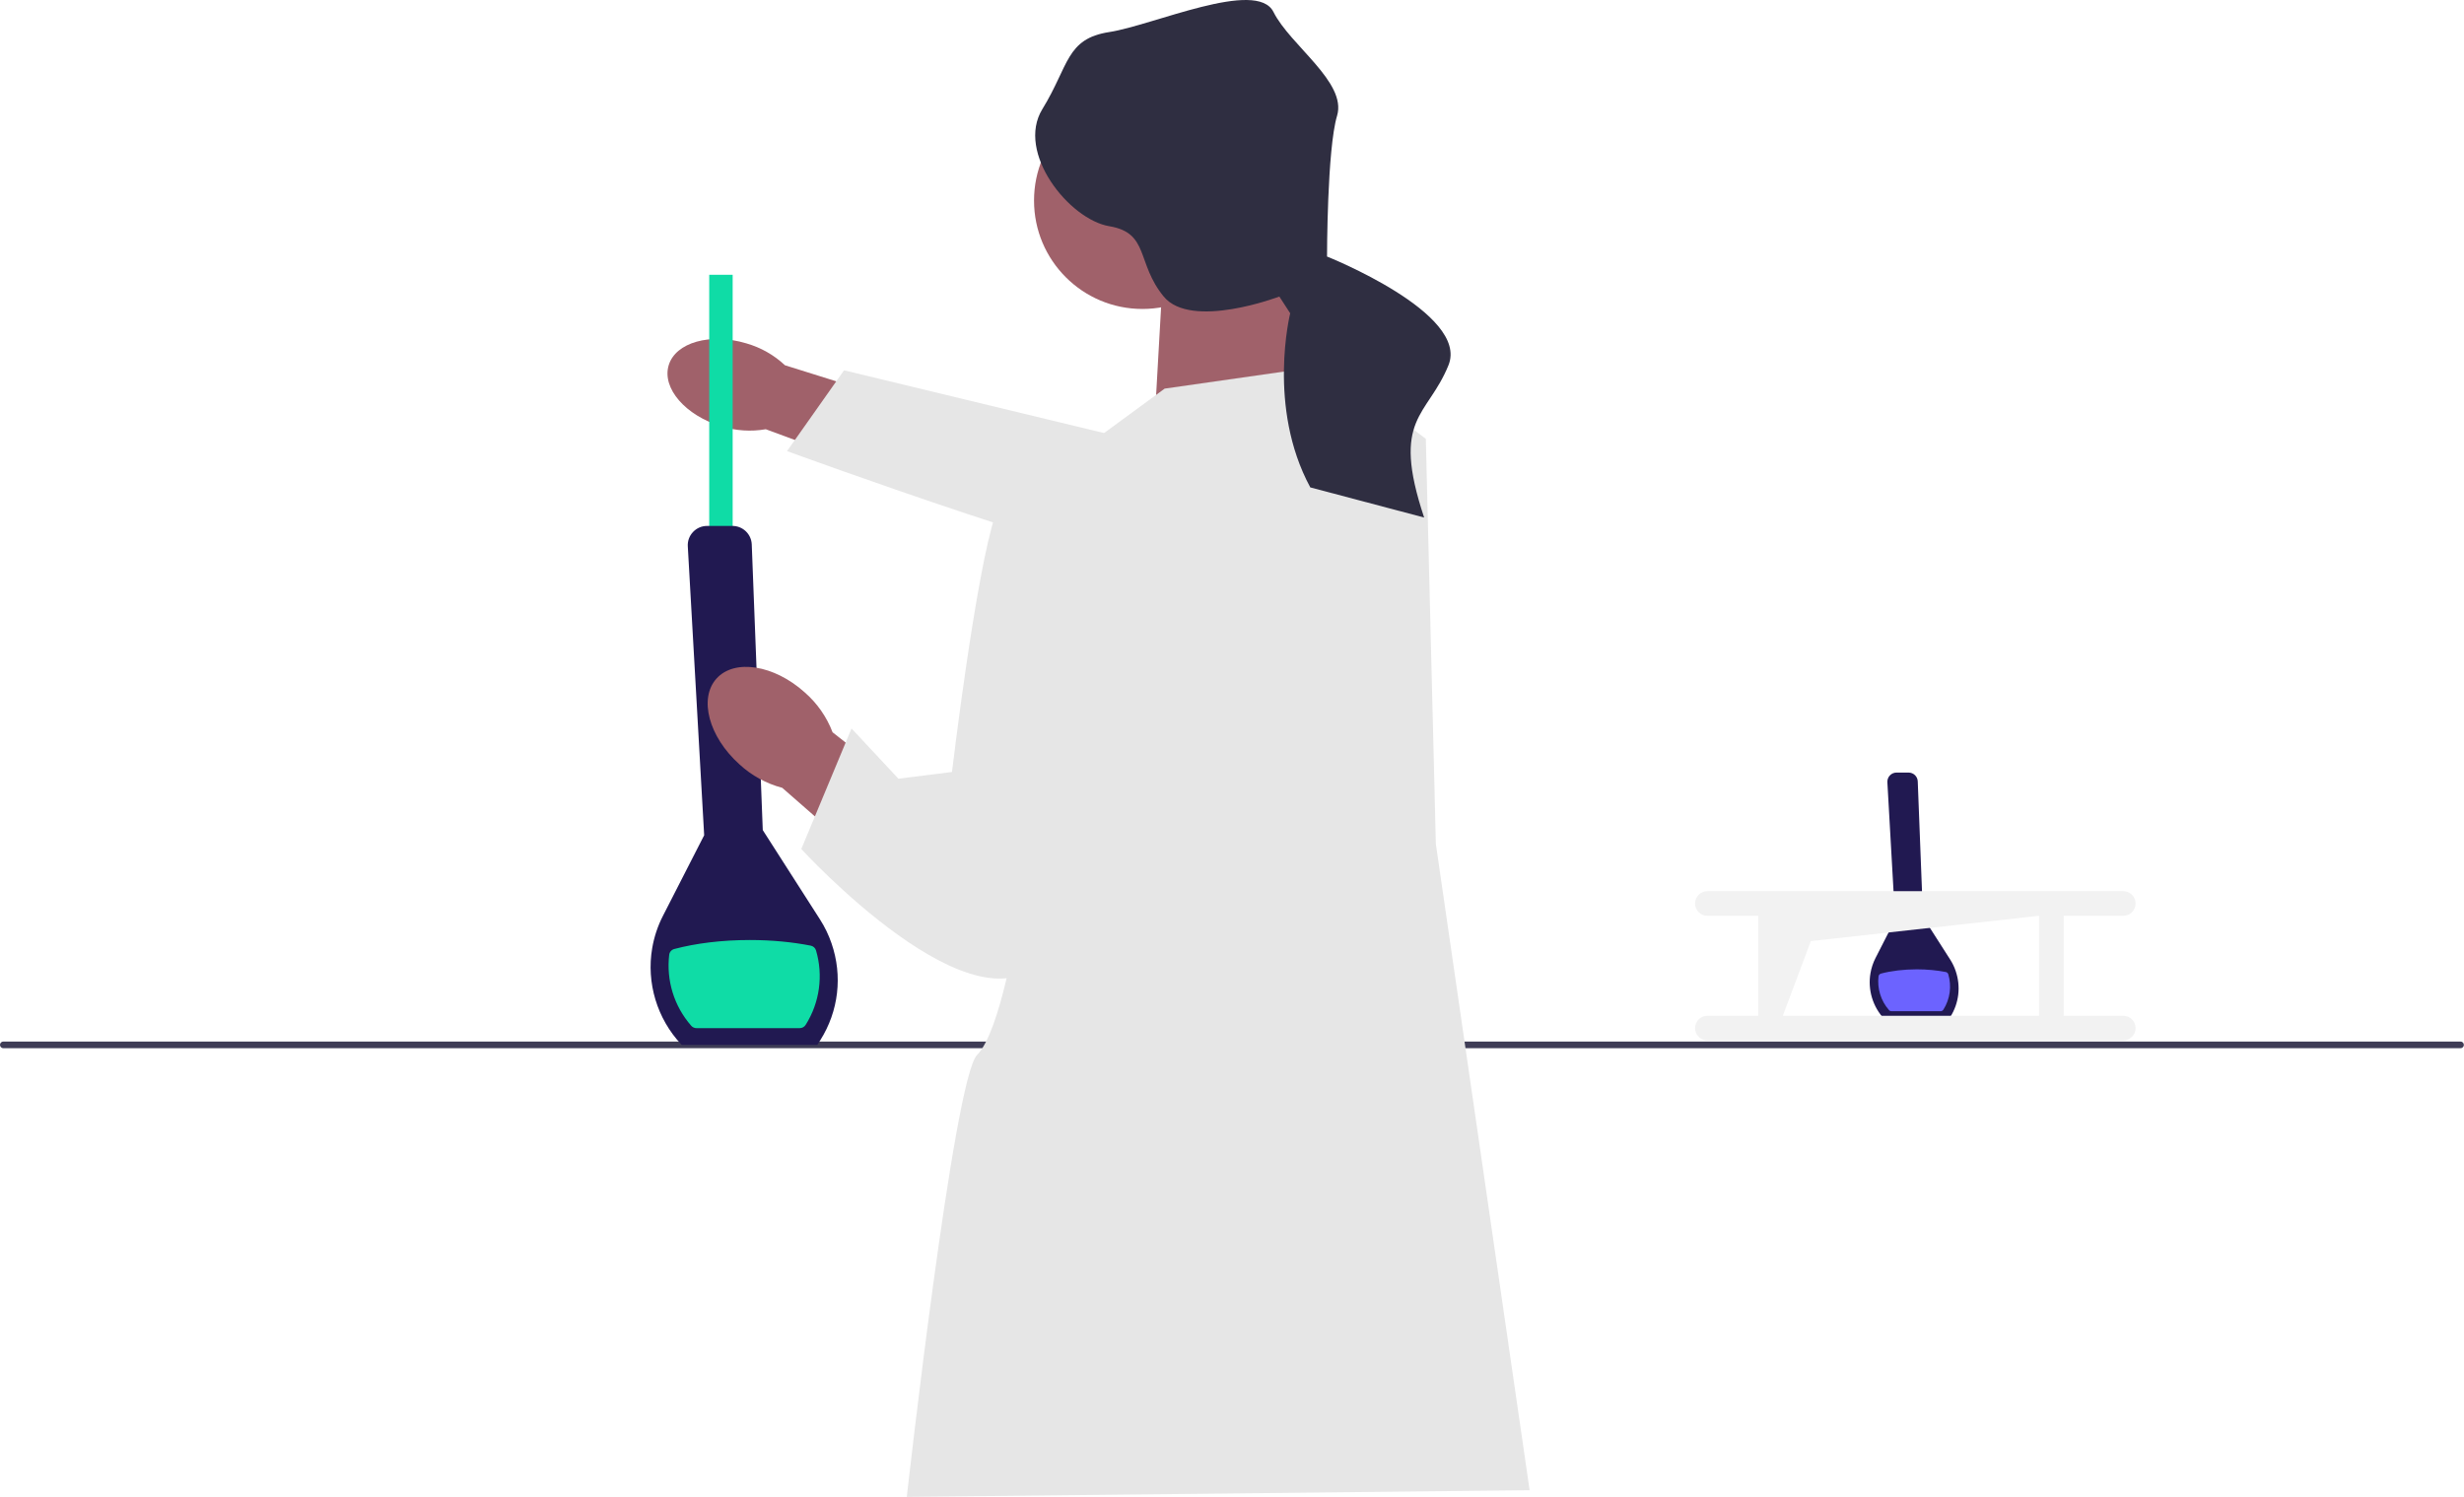 <?xml version="1.0" encoding="UTF-8" standalone="no"?><!DOCTYPE svg PUBLIC "-//W3C//DTD SVG 1.1//EN" "http://www.w3.org/Graphics/SVG/1.1/DTD/svg11.dtd"><svg width="100%" height="100%" viewBox="0 0 3066 1863" version="1.1" xmlns="http://www.w3.org/2000/svg" xmlns:xlink="http://www.w3.org/1999/xlink" xml:space="preserve" xmlns:serif="http://www.serif.com/" style="fill-rule:evenodd;clip-rule:evenodd;stroke-linejoin:round;stroke-miterlimit:2;"><path d="M2425.04,1268.32l-80.167,0l-0.292,-0.292c-14.25,-15.125 -20.666,-36.416 -17.125,-56.875c1.125,-6.624 3.251,-13.041 6.334,-19.083l24.375,-47.708l-9.667,-170.875c-0.167,-3.167 0.917,-6.167 3.083,-8.5c2.167,-2.292 5.125,-3.583 8.292,-3.583l15,-0c6.166,-0 11.166,4.833 11.416,10.958l6.542,168.875l33.75,52.75c2.875,4.5 5.208,9.292 6.875,14.25c6.625,19.208 4.209,40.083 -6.666,57.25l-1.792,2.792l0.042,-0l-0,0.041Z" style="fill:#211951;fill-rule:nonzero;"/><path d="M2418.12,1256.48c-0.75,1.208 -2.083,1.916 -3.5,1.916l-61,0c-1.167,0 -2.334,-0.5 -3.084,-1.374c-10.291,-11.709 -14.833,-27.084 -13.041,-42.042c0.208,-1.625 1.417,-3 3,-3.417c12.75,-3.375 28.125,-5.292 44.666,-5.292c12.959,0 25.167,1.209 36,3.334c1.5,0.291 2.709,1.375 3.125,2.833c4.333,14.667 2.292,30.75 -6.125,44.042l-0.041,-0l-0,-0Z" style="fill:#6c63ff;fill-rule:nonzero;"/><path d="M3061.67,1304.44l-3057.5,0c-2.292,0 -4.167,-1.875 -4.167,-4.166c0,-2.292 1.875,-4.167 4.167,-4.167l3057.5,-0c2.291,-0 4.166,1.875 4.166,4.167c0,2.291 -1.875,4.166 -4.166,4.166Z" style="fill:#3f3d56;fill-rule:nonzero;"/><path id="uuid-4d78f6fa-6618-4aff-a06a-080a1d9c45db-237" d="M897.708,530.524c-44.791,-13.417 -74.208,-47.417 -65.666,-75.917c8.541,-28.5 51.791,-40.75 96.583,-27.333c17.958,5.125 34.458,14.458 48.083,27.25l189.125,59.208l-29.666,88.167l-183.292,-67.75c-18.417,3.208 -37.333,1.958 -55.167,-3.667l0,0.042l0,-0Z" style="fill:#a0616a;fill-rule:nonzero;"/><path d="M1736.67,553.69l2.291,155.708c0,0 -195.75,-2.583 -264.25,2.792c-68.5,5.417 -495.375,-150.833 -495.375,-150.833l70.917,-100.542l470.917,113.667l215.5,-20.833l-0,0.041Z" style="fill:#e6e6e6;fill-rule:nonzero;"/><rect x="882.5" y="341.94" width="29.167" height="395.833" style="fill:#0fdca6;"/><path d="M1016.96,1300.27l-168.708,-0l-0.625,-0.667c-30,-31.875 -43.5,-76.625 -36.083,-119.709c2.375,-13.916 6.833,-27.416 13.333,-40.125l51.333,-100.375l-20.375,-359.583c-0.375,-6.667 1.959,-13 6.542,-17.833c4.583,-4.833 10.792,-7.5 17.458,-7.5l31.542,-0c12.958,-0 23.542,10.125 24.042,23.083l13.708,355.417l71.083,111c6.084,9.5 10.959,19.583 14.5,30c13.917,40.417 8.834,84.333 -14,120.458l-3.75,5.875l0,-0.041l0,-0Z" style="fill:#211951;fill-rule:nonzero;"/><path d="M1002.46,1275.4c-1.583,2.5 -4.375,4.041 -7.375,4.041l-128.416,0c-2.459,0 -4.875,-1.041 -6.5,-2.875c-21.667,-24.666 -31.209,-56.958 -27.459,-88.458c0.417,-3.458 2.959,-6.292 6.334,-7.167c26.791,-7.083 59.166,-11.166 94,-11.166c27.25,-0 53,2.541 75.75,6.999c3.125,0.625 5.708,2.875 6.583,5.917c9.083,30.833 4.792,64.709 -12.917,92.709l0,-0l0,-0Z" style="fill:#0fdca6;fill-rule:nonzero;"/><path d="M1611.67,333.607l25,170.833l-200,20.833l12.5,-220.833l162.5,29.167Z" style="fill:#a0616a;fill-rule:nonzero;"/><circle cx="1421.54" cy="249.607" r="134.875" style="fill:#a0616a;"/><path id="uuid-01223ad5-4ac1-4a04-9d1d-d35e7b8f8b6b-238" d="M1001.29,861.565c-38.167,-34.25 -87.25,-41.958 -109.667,-17.208c-22.417,24.75 -9.667,72.583 28.5,106.833c15.042,13.917 33.292,23.917 53.25,29.208l163.542,143.042l67.458,-79.625l-168.375,-132.541c-7.333,-19.209 -19.25,-36.25 -34.708,-49.709l-0,0l-0,0Z" style="fill:#a0616a;fill-rule:nonzero;"/><path d="M1449.17,483.607l204.166,-29.167l120.834,91.667l12.5,504.167l116.666,804.166l-775,8.334c0,-0 58.334,-520.834 87.5,-550c29.167,-29.167 50,-162.5 50,-162.5l58.334,-575c-0,-0 125,-91.667 125,-91.667Z" style="fill:#e6e6e6;fill-rule:nonzero;"/><path d="M1372.08,573.19c0,0 -108.333,-8.333 -133.333,66.667c-25,75 -54.167,320.833 -54.167,320.833l-66.666,8.334l-58.334,-62.5l-62.5,150c0,-0 220.834,241.666 304.167,133.333c83.333,-108.333 70.833,-616.667 70.833,-616.667Z" style="fill:#e6e6e6;fill-rule:nonzero;"/><path d="M1651.25,319.232c-0,-0 -0,-133.542 12.5,-175.208c12.5,-41.667 -58.333,-87.5 -79.167,-129.167c-20.833,-41.667 -150,16.667 -204.166,25c-54.167,8.333 -50,41.667 -83.334,95.833c-33.333,54.167 33.334,137.5 83.334,145.834c50,8.333 33.333,45.833 67.625,87.5c34.291,41.666 143.875,-0 143.875,-0l13.5,20.833c-0,-0 -29.167,116.667 25,216.667l141.666,37.5c-41.666,-125 4.167,-125 30.292,-189.584c26.125,-64.583 -151.125,-135.208 -151.125,-135.208Z" style="fill:#2f2e41;fill-rule:nonzero;"/><path d="M2642.12,1264.11l-74.25,-0l-0,-124.5l74.25,-0c8.458,-0 15.25,-6.875 15.25,-15.333c-0,-8.459 -6.834,-15.209 -15.25,-15.25l-517.667,-0c-8.458,-0 -15.25,6.875 -15.25,15.333c0,8.458 6.834,15.208 15.25,15.25l63.334,-0l-0,124.5l-63.334,-0c-8.458,-0 -15.25,6.875 -15.25,15.333c0,8.459 6.834,15.208 15.25,15.25l517.667,0c8.458,0 15.25,-6.875 15.25,-15.333c-0,-8.458 -6.834,-15.208 -15.25,-15.25Zm-423.75,-0l34.917,-93l283.958,-31.5l0,124.5l-318.875,-0l-0,-0Z" style="fill:#f2f2f2;fill-rule:nonzero;"/></svg>